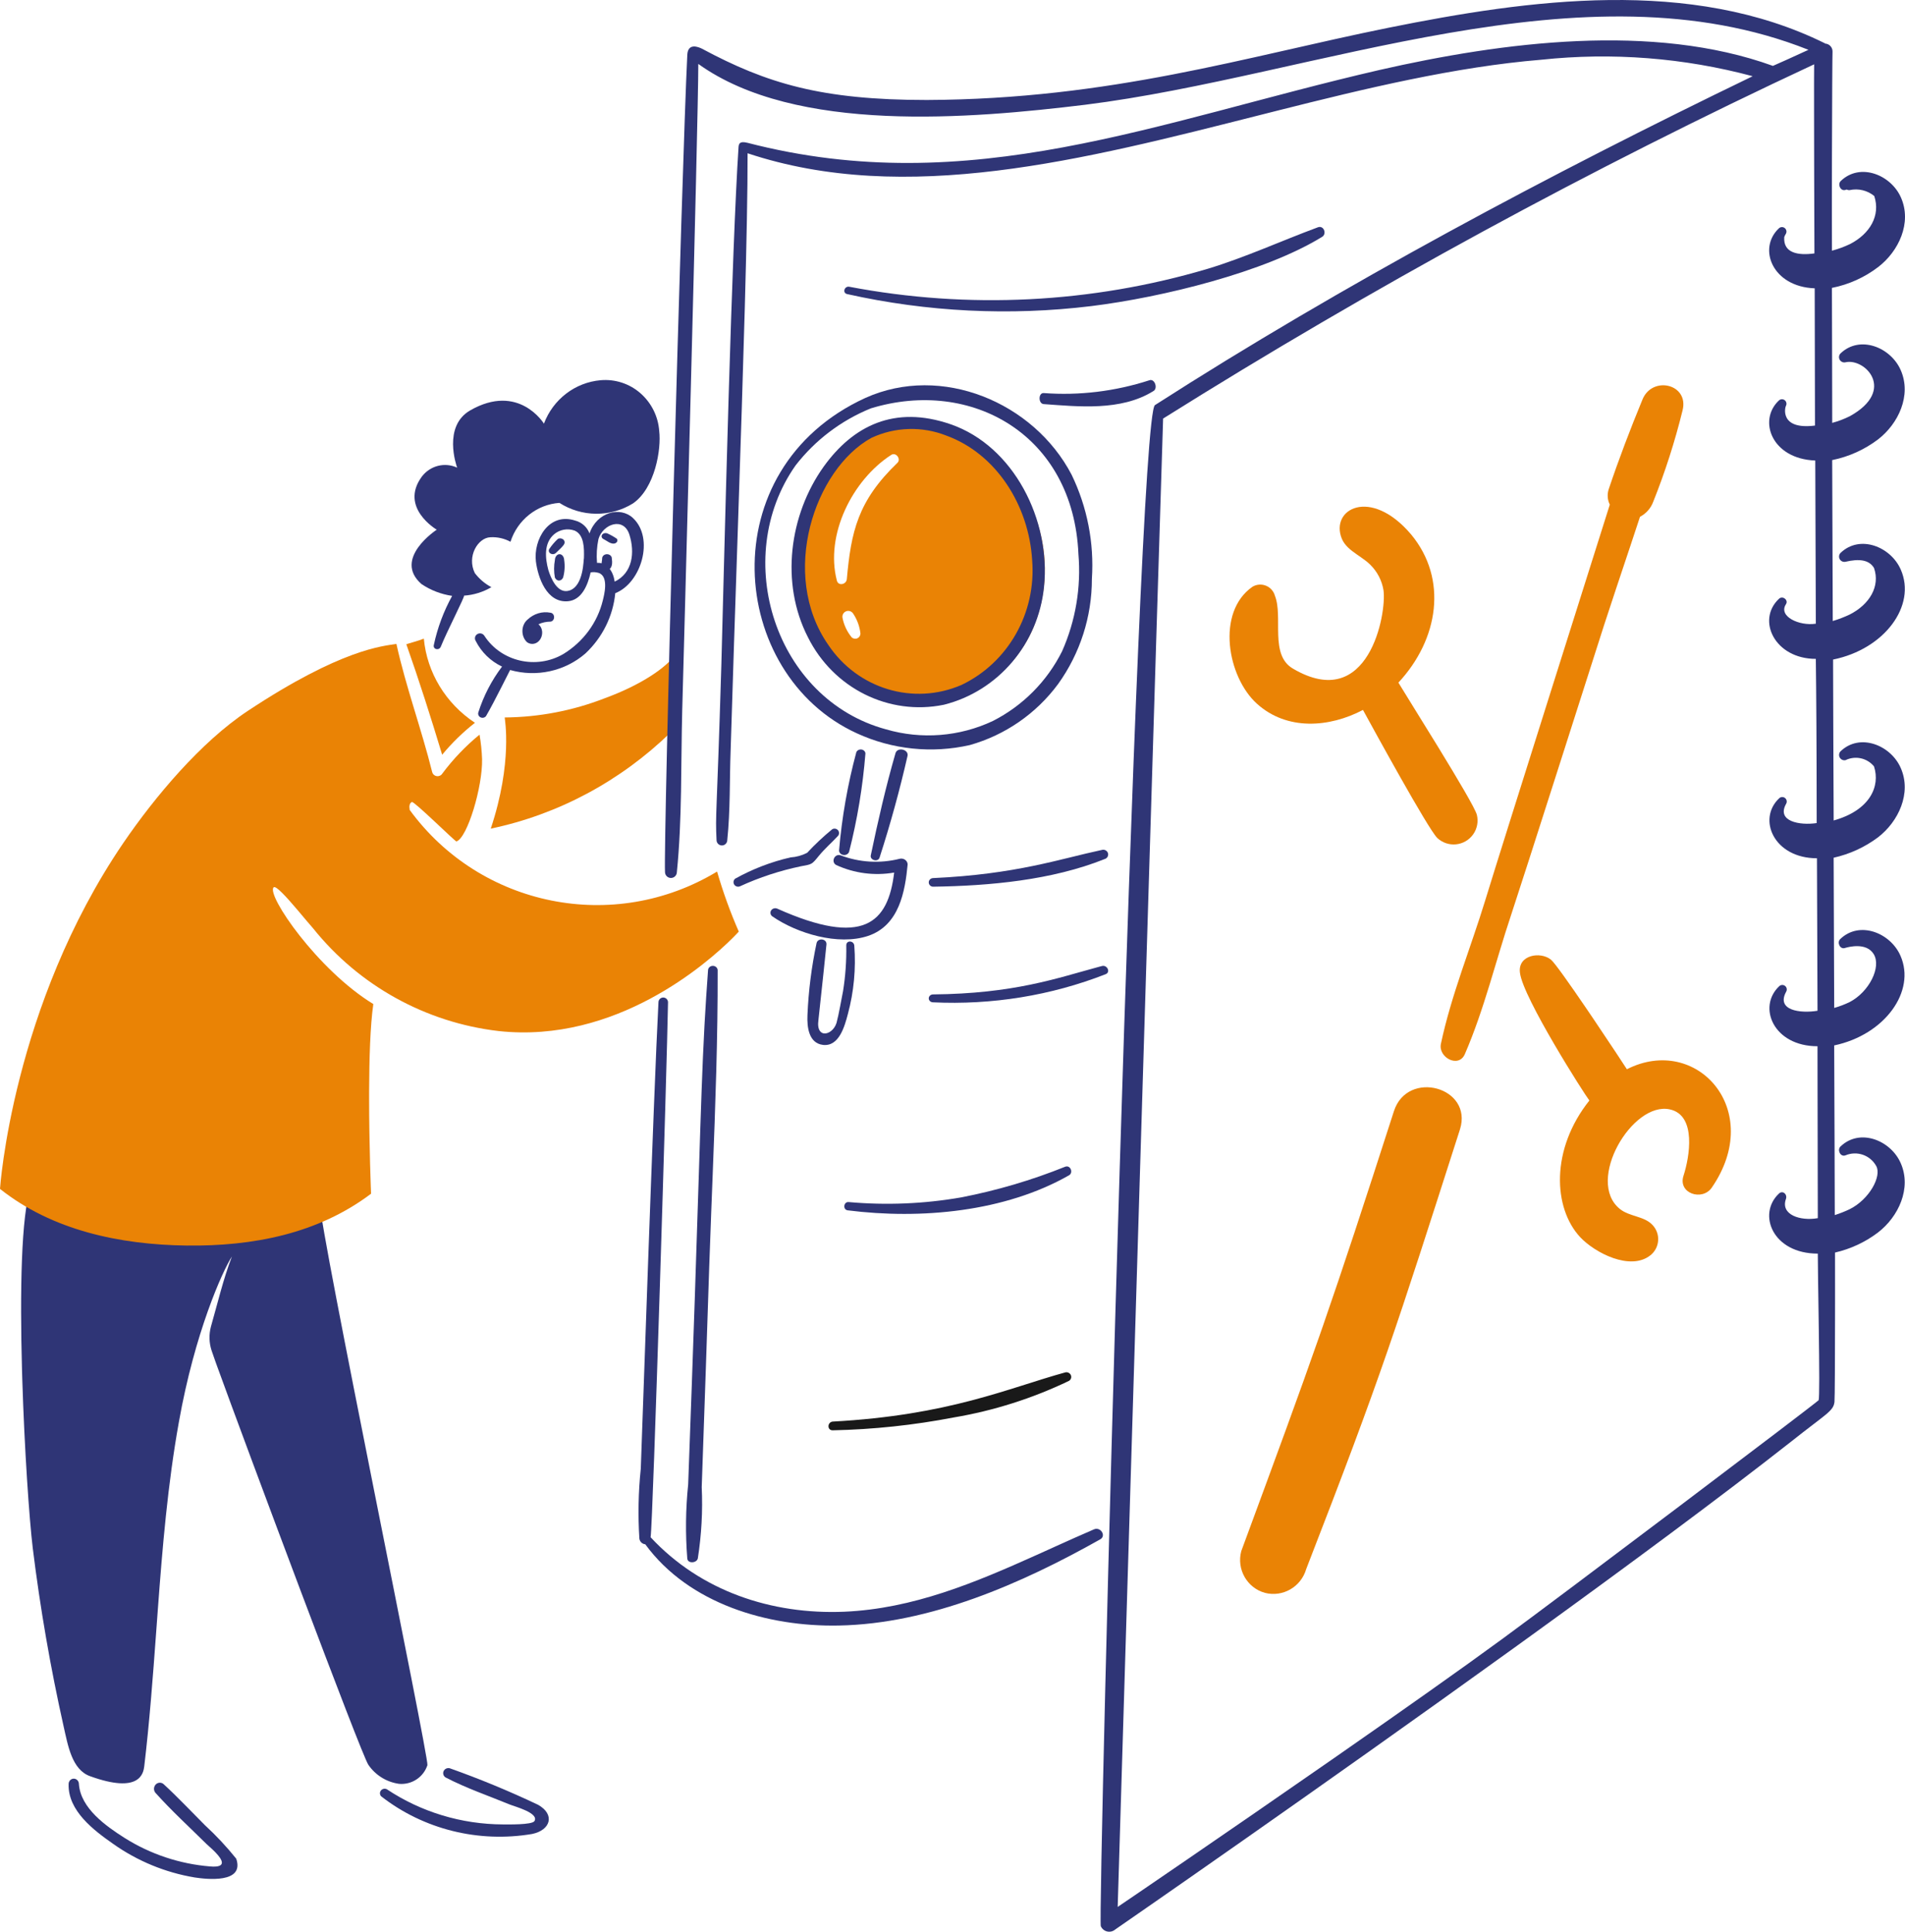 <svg width="361" height="366" xmlns="http://www.w3.org/2000/svg"><defs><clipPath id="a"><path d="M1600 0v5750H0V0h1600z"/></clipPath><clipPath id="b"><path d="M1.832 0c1.237 2.998 51.721 4.336 54.84 3.266-.268 3.695 20.65 104.788 20.324 106.179a5.173 5.173 0 01-5.376 3.535 8.451 8.451 0 01-5.807-3.59c-1.245-1.66-23.441-61.1-28.651-75.477l-.325-.9c-.448-1.244-.713-2.003-.757-2.172a7.971 7.971 0 01-.107-4.496c1.29-4.499 2.312-8.943 3.978-13.28-1.774 2.731-7.042 14.404-10.054 31.377-2.122 11.804-3.113 23.737-4.001 35.692l-.31 4.22c-.62 8.443-1.25 16.89-2.249 25.305-.16 1.285-.805 5.3-10.267 1.874-3.449-1.23-4.194-5.835-5-9.37a351.982 351.982 0 01-5.862-33.841C1.552 62.886.634 49.703.218 36.206l-.05-1.725C-.233 19.821-.004 5.161 1.833 0z"/></clipPath><clipPath id="c"><path d="M35 0c-.02 4.928-.314 9.85-.88 14.744C24.586 24.007 12.774 30.327 0 33c4.195-12.585 2.641-20.793 2.641-21.064a53.396 53.396 0 0018.902-3.618C28.64 5.724 33.29 2.432 35 0z"/></clipPath><clipPath id="d"><path d="M75.119 0c1.816 8.222 4.751 16.125 6.781 24.294a1.063 1.063 0 001.926.267 41.882 41.882 0 017.048-7.369c.265 1.536.425 3.088.48 4.646.107 5.233-2.776 14.896-4.858 15.59-.214.053-8.009-7.636-8.436-7.476-.482.214-.534.856-.428 1.389v.108c13.45 18.413 38.745 23.487 58.256 11.685A92.78 92.78 0 00140 54.508s-.327.366-.952.997l-.31.31c-4.69 4.644-21.99 19.944-44.228 17.54a52.926 52.926 0 01-35.191-19.48c-.685-.771-1.634-1.915-2.628-3.091l-.352-.416c-2.003-2.357-4.084-4.68-4.495-4.235-1.366 1.48 8.342 15.657 18.9 22.104-.582 4.019-.776 10.368-.795 16.62l-.001.96c-.003 9.431.369 18.353.369 18.353-10.037 7.579-22.371 9.982-34.972 9.823C22.693 113.83 9.88 111.109 0 103.26c0 0 2.296-34.598 23.382-65.562 5.98-8.756 14.687-19.114 23.547-24.987C64.76.907 72.557.428 75.119 0z"/></clipPath><clipPath id="e"><path d="M3.316 0C3.92 6.443 7.47 12.29 13 15.946A40.338 40.338 0 006.79 22C4.686 15.039 2.422 7.925 0 1.067.368.917 2.366.405 3.316 0z"/></clipPath><clipPath id="f"><path d="M21.29 6.102C18.972.489 26.684-3.837 34.4 5.25c7.01 8.442 5.233 19.88-2.4 28.087 1.025 1.708 4.105 6.623 7.2 11.67l.489.797c3.497 5.717 6.876 11.396 7.18 12.584a4.532 4.532 0 01-7.513 4.374c-1.767-1.756-12.148-20.733-14.07-24.251-6.394 3.359-14.4 3.957-20.092-1.173-5.605-5.051-7.78-17.322-.857-22.165A2.883 2.883 0 018.6 16.878c1.6 4.05-1.065 11.192 3.412 13.803 14.388 8.476 17.798-10.5 17.16-14.87a8.762 8.762 0 00-2.5-4.807c-.518-.519-1.13-.969-1.76-1.406l-.81-.561c-1.165-.814-2.269-1.67-2.812-2.935z"/></clipPath><clipPath id="g"><path d="M.037 3.336C-.445-.086 3.94-.793 5.918.838c.7.564 3.586 4.667 6.593 9.08l.489.718.488.72.487.72c3.153 4.668 6.068 9.099 6.322 9.513 13.192-6.704 26.224 7.723 16.083 22.439-1.817 2.606-6.468 1.085-5.346-2.282 1.124-3.468 2.515-11.401-2.564-12.542-7.122-1.616-16.057 13.532-9.515 18.85 1.817 1.467 4.603 1.359 6.146 2.99a3.892 3.892 0 011.118 2.992 3.875 3.875 0 01-1.49 2.82c-3.791 2.99-10.527-.49-13.306-3.477-5.1-5.508-5.615-16.604 1.765-25.868C12.278 26.371.615 8.063.037 3.336z"/></clipPath><clipPath id="h"><path d="M29.148 4.536c2.566-7.967 15.04-4.566 12.517 3.45-12.202 38.011-14.674 46.081-29.136 83.295-.977 3.393-4.445 5.39-7.836 4.512-3.391-.946-5.389-4.48-4.47-7.91C7.002 69.52 11.14 58.275 15.039 47.107l.715-2.052c3.8-10.957 7.513-22.256 13.395-40.518z"/></clipPath><clipPath id="i"><path d="M38.257 2.68c1.87-4.554 8.87-2.936 7.587 2.089a130.666 130.666 0 01-5.557 17.305 5.262 5.262 0 01-2.506 2.84c-.253.799-.949 2.89-1.813 5.483l-.265.792-2.14 6.414-.285.854a858.228 858.228 0 00-2.284 6.924c-1.316 4.09-4.39 13.73-7.655 23.948l-.446 1.396-.224.7-.897 2.804c-3.51 10.975-6.952 21.705-8.416 26.13-2.94 8.785-5.077 17.84-8.763 26.358-1.176 2.729-5.077.64-4.543-1.933 1.978-9.322 5.665-18.216 8.443-27.323 2.78-9.16 22.923-72.756 23.565-74.846a3.875 3.875 0 01-.214-2.899c1.924-5.732 4.114-11.465 6.413-17.037z"/></clipPath><clipPath id="j"><path d="M3.438 40.906C-7.256 22.42 8.544-7.014 29.56 1.516 43.886 7.67 50.711 24.074 44.965 38.54c-3.283 8.286-11.09 13.914-20.006 14.422A22.928 22.928 0 013.438 40.906zm7.218-4.676a1.105 1.105 0 00-1.993.86 8.312 8.312 0 001.723 3.655.987.987 0 001.671-.7 8.502 8.502 0 00-1.4-3.815zM19.06 7.694c.745-.698-.27-2.096-1.185-1.495-7.325 4.73-12.55 15.102-10.288 23.806.27 1.076 1.778.754 1.885-.267.812-8.988 2.054-14.796 9.588-22.044z"/></clipPath><clipPath id="k"><path d="M4.685 0c.485 0 .883.382.906.868-.177 11.303-2.857 98.828-3.3 101.392 9.471 10.208 22.936 14.689 36.717 14.11 13.03-.57 24.778-5.509 36.428-10.75l1.553-.7.776-.351 1.552-.702a429.816 429.816 0 017-3.105c1.226-.524 2.34 1.178 1.222 1.872-14.898 8.391-32.3 16.034-49.594 16.354-13.463.268-28.411-4.114-36.666-15.392a1.248 1.248 0 01-1.117-1.07A78.818 78.818 0 01.429 89.27C.588 85.21 2.876 17.81 3.78.868A.908.908 0 014.685 0z"/></clipPath><clipPath id="l"><path d="M5.086 0c.488 0 .89.358.912.814.034 12.839-.436 25.73-.938 38.601l-.273 7.018c-.136 3.508-.267 7.012-.385 10.513-.121 3.906-.366 11.202-.621 18.663l-.077 2.24c-.32 9.326-.636 18.404-.727 20.93a67.04 67.04 0 01-.74 13.499c-.218.91-1.94 1.014-1.997 0a77.16 77.16 0 01.17-14.034C2.499 42.254 2.68 26.613 3.478 11.7l.06-1.104c.175-3.128.38-6.266.637-9.782C4.197.358 4.6 0 5.086 0z"/></clipPath><clipPath id="m"><path d="M89.744.065c1.13-.413 1.723 1.25.806 1.808C79.693 8.56 60.302 13.328 46.813 14.996A136.507 136.507 0 01.548 12.722c-.967-.205-.536-1.549.376-1.394a144.173 144.173 0 0067.973-3.41c7.147-2.17 13.869-5.27 20.847-7.853z"/></clipPath><clipPath id="n"><path d="M20.825.043c.998-.357 1.687 1.61.685 2.09C15.393 5.91 7.38 5.035.79 4.564c-1.053-.068-1.053-2.156 0-2.09 6.736.502 13.493-.318 20.035-2.43z"/></clipPath><clipPath id="o"><path d="M44.88.023a.923.923 0 011.049.52.868.868 0 01-.353 1.087 81.926 81.926 0 01-21.872 6.94A136.213 136.213 0 01.814 11c-1.076.033-1.076-1.501-.053-1.652C22.886 8.152 34.023 3.013 44.88.023z"/></clipPath><clipPath id="p"><path d="M41.85.06c1.01-.378 1.587 1.123.742 1.618C30.418 8.612 14.539 10.08.618 8.319c-.953-.155-.743-1.66.212-1.564a81.736 81.736 0 0021.278-.88A107.814 107.814 0 0041.85.06z"/></clipPath><clipPath id="q"><path d="M32.827.03c.975-.254 1.682 1.147.705 1.546C23.193 5.624 11.983 7.447.76 6.907.332 6.88 0 6.553 0 6.16c0-.394.332-.72.76-.748C16.144 5.274 24.268 2.337 32.084.229z"/></clipPath><clipPath id="r"><path d="M32.822.033a.934.934 0 011.14.614.896.896 0 01-.616 1.114C23.32 5.778 11.51 6.846.801 7A.826.826 0 010 6.186c0-.434.353-.792.8-.813C16.62 4.648 24.805 1.74 32.823.033z"/></clipPath><clipPath id="s"><path d="M.955 1.404C2.174.262 3.765-.216 5.316.092c.386.032.684.4.684.843 0 .443-.298.81-.684.843a5.603 5.603 0 00-2.289.5c.405.314.665.819.708 1.376.065.82-.283 1.61-.898 2.036a1.676 1.676 0 01-1.99-.036C.292 5.122-.02 4.328 0 3.499c.021-.83.373-1.601.954-2.095z"/></clipPath><clipPath id="t"><path d="M21.708 4.065c1.404-4.07 5.835-5.162 8.235-2.92 4.105 3.836 1.59 12.324-3.35 14.246-.42 4.337-2.425 8.387-5.655 11.421-3.876 3.365-9.274 4.55-14.27 3.133-.054.054-2.97 6.004-4.554 8.714a.842.842 0 01-1.013.272.793.793 0 01-.469-.91 28.773 28.773 0 014.507-8.722 10.696 10.696 0 01-5.002-4.884.913.913 0 01.33-1.277.98.98 0 011.318.318c3.183 4.919 9.854 6.455 14.985 3.452 3.766-2.304 6.446-5.947 7.464-10.145.22-.905 1.21-4.517-.77-5.207a3.246 3.246 0 00-1.536-.105c-.549 2.443-1.701 5.258-4.337 5.47-4.005.313-5.653-4.514-6.037-7.544-.493-4.09 2.416-9.348 7.41-7.755 1.276.324 2.304 1.239 2.744 2.443zm-2.808-.53a3.97 3.97 0 00-3.896.691c-1.977 1.7-1.693 4.515-1.1 6.746.448 1.487 1.71 4.618 3.96 3.93 2.8-.853 2.692-6.01 2.793-6.161.053-1.859.053-4.41-1.757-5.207zm10.382.797c-1.1-3.507-5.05-2.018-5.873.797a15.512 15.512 0 00-.275 4.515c1.976-.106 3.075 1.642 3.348 3.558 3.407-1.646 3.845-5.525 2.8-8.87z"/></clipPath><clipPath id="u"><path d="M.57.106c.296-.149.663-.14.95.022.289.161.451.45.423.75C2.396 3.62 0 3.497 0 1.687c0-.124.103-.538.103-.853-.01-.3.169-.58.466-.73z"/></clipPath><clipPath id="v"><path d="M.371.086a.908.908 0 01.764-.004c.626.286 1.217.62 1.764.999a.515.515 0 01.004.608c-.13.189-.375.307-.641.311-.686 0-1.275-.552-1.863-.84C.16 1.055.006.852 0 .63-.006.407.136.2.371.086z"/></clipPath><clipPath id="w"><path d="M1.739.086a.965.965 0 01.934.076c.267.184.384.488.3.776-.05.405-1.388 1.57-1.696 1.888a.85.85 0 01-.985.032c-.293-.2-.377-.556-.2-.842A10.425 10.425 0 011.74.086z"/></clipPath><clipPath id="x"><path d="M1.034 0c.47 0 .857.487.879 1.105a8 8 0 01-.207 3.334C1.536 4.79 1.244 5 .93 5s-.607-.212-.775-.56a9.06 9.06 0 010-3.335C.176.487.563 0 1.034 0z"/></clipPath><clipPath id="y"><path d="M35.815.04a10.11 10.11 0 017.524 2.442 10.512 10.512 0 013.583 7.175c.418 3.418-.786 10.838-4.978 13.729a13.098 13.098 0 01-13.934-.106c-4.274.306-7.94 3.22-9.274 7.37a7.108 7.108 0 00-3.825-.855c-2.338.097-4.487 3.616-2.934 6.786a9.53 9.53 0 003.143 2.67 11.774 11.774 0 01-5.186 1.604c.157.214-3.195 6.678-4.401 9.669-.314.801-1.57.533-1.31-.374a33.831 33.831 0 013.459-9.25 13.996 13.996 0 01-5.816-2.244C-3.629 33.842 4.762 28.36 4.762 28.36s-7.13-4.167-2.835-10.043c1.572-2.092 4.352-2.8 6.705-1.71l-.007-.02c-.158-.438-2.72-7.819 2.464-10.825C20.31.468 25.075 8.267 25.075 8.267 26.815 3.655 30.985.46 35.815.04z"/></clipPath><clipPath id="z"><path d="M.978 0c.538 0 .975.455.975 1.017.323 4.622 5.185 8.004 8.642 10.204a35.822 35.822 0 0016.205 5.41c3.282.29 2.345-1.277 1.082-2.606l-.182-.187c-.642-.65-1.32-1.216-1.547-1.435-3.242-3.211-6.645-6.312-9.724-9.751a1.195 1.195 0 01.08-1.544 1.075 1.075 0 011.48-.083c2.7 2.48 5.24 5.186 7.831 7.78a57.136 57.136 0 015.947 6.361c1.62 4.737-5.672 3.89-7.888 3.551a37.419 37.419 0 01-15.449-6.37C4.811 9.813-.158 6.102.004 1.018.004.455.44 0 .978 0z"/></clipPath><clipPath id="A"><path d="M12.056.595A1.007 1.007 0 0113.223.03 177.22 177.22 0 0129.97 6.953c3.276 1.856 2.362 4.804-1.127 5.527C18.684 14.202 8.249 11.6.236 5.35a.835.835 0 01-.05-1.105.915.915 0 011.122-.237c6.466 4.313 14.14 6.637 22.007 6.663.858 0 5.473.104 5.957-.619.967-1.55-3.81-2.79-4.67-3.151-4.025-1.653-8.257-3.1-12.13-5.114a.942.942 0 01-.416-1.192z"/></clipPath><clipPath id="B"><path d="M12.458 1.894c-1.034-.566-.328-2.201.816-1.843a18.679 18.679 0 0011.203.663 1.27 1.27 0 011.04.187c.298.21.476.537.483.886-.489 5.11-1.578 11.549-7.505 13.541-5.657 1.884-13.435-.466-18.112-3.686a.827.827 0 01-.257-1.135c.24-.384.753-.531 1.18-.34 16.277 7.265 20.986 2.787 22.14-6.843a18.68 18.68 0 01-10.988-1.43z"/></clipPath><clipPath id="C"><path d="M18.707.118a.866.866 0 011.108.2.827.827 0 01-.055 1.104c-1.16 1.25-2.489 2.39-3.596 3.748-1.33 1.633-1.274 1.58-3.377 1.96a54.142 54.142 0 00-11.573 3.802.882.882 0 01-1.091-.35.846.846 0 01.206-1.108 40.005 40.005 0 0110.464-4.021 8.077 8.077 0 003.156-.868A48.656 48.656 0 0118.707.118z"/></clipPath><clipPath id="D"><path d="M4.11 0l.126.008c.419.053.738.363.764.742A111.332 111.332 0 011.904 19.4c-.148.4-.591.648-1.057.592-.465-.055-.821-.4-.847-.82A106.278 106.278 0 013.272.53c.142-.357.545-.575.964-.522z"/></clipPath><clipPath id="E"><path d="M4.699.7c.37-1.222 2.528-.712 2.281.509a225.591 225.591 0 01-5.3 19.274c-.29.918-1.842.508-1.666-.407C1.364 13.618 2.849 7.106 4.699.7z"/></clipPath><clipPath id="F"><path d="M1.74.687C1.992-.365 3.717-.155 3.614.95 3.515 2.022 3.267 4.36 3 6.844l-.073.68c-.393 3.637-.803 7.362-.832 7.722-.557 3.89 3.094 2.897 3.549.053.201-.632.861-4.204 1.116-5.518.454-2.849.658-5.735.609-8.622-.051-1.05 1.42-.997 1.52 0A38.596 38.596 0 017.67 14.142c-.609 2.313-1.673 6.197-4.715 5.834-2.687-.32-3.042-3.363-2.941-5.623A82.46 82.46 0 011.74.687z"/></clipPath><clipPath id="G"><path d="M6.116 9.373c5.53-7.66 13.352-11.678 24.044-7.983C42.11 5.525 49.15 19.55 47.846 32.193c-1.1 10.817-8.698 19.757-18.984 22.336C18.453 56.658 7.934 51.43 3.098 41.726-2.156 31.488-.448 18.531 6.116 9.373zM29.325 3.53a17.966 17.966 0 00-14.186.429C4.346 9.879-2.337 29.824 6.951 43.172c5.597 8.359 16.137 11.536 25.243 7.608 8.845-4.214 14.195-13.643 13.403-23.625C44.971 16.71 38.764 6.96 29.325 3.531z"/></clipPath><clipPath id="H"><path d="M21.008 2.387c14.388-6.465 31.868.805 39.061 14.552a39.39 39.39 0 013.845 19.744 34.086 34.086 0 01-6.396 19.912 31.428 31.428 0 01-16.725 11.57 33.501 33.501 0 01-21.425-2.228c-24.41-11.166-27.772-50.09 1.64-63.55zM61.363 31.97c-.969-22.6-20.286-33.41-39.33-27.6A34.411 34.411 0 007.751 15.197C-4.613 32.819 3.935 59.519 24.91 65.19a28.671 28.671 0 0020.252-1.593 29.711 29.711 0 0013.109-13.21 37.651 37.651 0 003.091-18.418z"/></clipPath><clipPath id="I"><path d="M137.077 5.268c26.726-5.393 57.356-9.612 82.746 2.938l.054.052a1.488 1.488 0 011.39 1.541c-.033.261-.086 9.72-.11 19.812l-.002.994a4297.99 4297.99 0 00-.01 6.921v3.766c.002 2.277.006 4.388.014 6.207a19.645 19.645 0 003.471-1.281c3.689-1.923 5.773-5.34 4.545-9.079a5.488 5.488 0 00-4.651-1.121 1.065 1.065 0 01-.588-.106c-.054 0-.108.052-.162.052-.964.374-1.606-1.013-.964-1.655 3.687-3.577 9.568-1.175 11.438 3.15 2.085 4.754-.428 10.146-4.33 13.137a21.222 21.222 0 01-8.767 3.951v.17l.001.074v.295l.001.122.001.278c.006 2.005.019 6.936.03 12.033l.004 1.531c.007 2.934.012 5.83.015 8.166v.596l.001.288v.82l.001.258v.946a17.945 17.945 0 003.367-1.28c8.82-4.913 2.835-11.054-.854-10.2a1.005 1.005 0 01-.964-1.655c3.687-3.577 9.568-1.175 11.439 3.15 2.084 4.754-.429 10.145-4.33 13.137a21.415 21.415 0 01-8.66 3.897c.054 10.145.054 20.345.108 30.491a22.481 22.481 0 003.207-1.229c3.753-1.901 5.826-5.34 4.609-8.824-.964-1.601-2.893-1.753-5.4-1.175a1.005 1.005 0 01-.964-1.655c3.687-3.577 9.569-1.175 11.44 3.151 2.982 6.793-3.036 15.045-12.83 17.033v1.166c.004 2.7.016 6.48.032 10.438l.003.916.011 2.761.004.917c.026 6.093.053 11.788.057 13.802v.275l.001.216c6.892-1.928 8.882-6.484 7.644-10.252a4.454 4.454 0 00-5.4-1.175 1.01 1.01 0 01-.964-1.656c3.687-3.577 9.569-1.175 11.44 3.151 2.084 4.752-.429 10.146-4.33 13.135a22.022 22.022 0 01-8.392 3.853c.052 9.504.052 18.957.106 28.461a18.138 18.138 0 002.94-1.121c3.688-1.922 6.04-6.623 4.544-9.079-1.392-2.284-4.82-1.334-5.335-1.19l-.054.015-.01.002c-.964.374-1.607-1.015-.964-1.656 3.688-3.577 9.568-1.175 11.44 3.151 2.954 6.736-2.975 14.964-12.563 16.98.048 9.398.095 27.15.106 31.275v.26l.001.113v.341l.001.056v.101a22.334 22.334 0 002.833-1.12c3.74-1.871 6.093-6.246 5.025-8.172a4.605 4.605 0 00-5.827-2.028c-.964.373-1.606-1.016-.964-1.655 3.687-3.58 9.568-1.175 11.438 3.15 2.085 4.752-.428 10.145-4.329 13.135a21.48 21.48 0 01-8.126 3.79l.001 1.005v1.407l.001.281.001 3.032v4.151l-.001.444v.9l-.001.453-.001.915c-.008 7.191-.033 14.92-.106 15.714-.206 1.762-1.513 2.19-8.232 7.53-13.24 10.407-31.016 23.548-49.105 36.63l-3.394 2.451c-37.353 26.943-74.906 52.893-75.577 53.35a1.737 1.737 0 01-2.725-.64c-.625-1.038 6.767-285.862 10.263-288.189 35.502-22.784 74.837-43.748 113.269-62.315a109.781 109.781 0 00-40.05-3.123c-16.299 1.346-33.2 5.406-50.187 9.69l-3.09.781c-33.476 8.474-67.168 17.231-97.14 7.251.034 13.782-.843 41.141-1.78 69.178l-.086 2.59c-.476 14.248-.961 28.57-1.343 41.275-.214 5.66-.052 11.48-.64 17.088a1.016 1.016 0 01-2.033 0c-.246-5.188.02-3.485.91-33.107.173-5.854.69-27.652 1.354-49.907l.075-2.474c.55-18.143 1.196-36.21 1.83-45.818.054-.642.214-1.175 1.713-.801 42.131 10.91 77.591-4.078 119.628-13.777 23.503-5.363 51.945-9.03 74.676-.802.054 0 4.543-2.028 6.736-3.043-42.587-16.957-93.408 4.975-137.103 10.413-21.555 2.614-54.784 5.548-73.276-7.743 0 11-2.779 112.67-3.047 122.549-.266 10.146 0 20.505-1.014 30.597a1.124 1.124 0 01-2.247 0C-.3 159.497 3.23 30.48 4.243 10.402c.108-2.35 2.139-1.495 2.781-1.175 12.278 6.582 22.621 9.718 42.602 9.718 34.914-.144 60.491-8.235 87.451-13.677zm80.706 6.918A1136.988 1136.988 0 0094.41 79.306c-.053.916-2.12 68.475-4.215 137.228l-.257 8.42c-2.093 68.742-4.134 136.007-4.134 136.348 1.392-.928 20.763-14.13 40.457-27.822l1.906-1.326c11.436-7.96 22.79-15.959 30.603-21.687 10.742-7.85 58.798-44.16 59.868-45.175.076-.268.107-1.712.11-3.823v-.62c-.004-2.446-.039-5.631-.082-8.886l-.012-.85-.018-1.276-.012-.847c-.072-4.923-.148-9.533-.148-11.466-8.599 0-11.478-7.513-7.376-11.365.694-.694 1.656.106 1.336 1.015-1.068 2.99 2.727 4.219 6.04 3.631l-.001-.345v-.348l-.001-.14v-.317l-.001-.176v-.385c-.01-4.544-.037-17.136-.047-25.507v-.738l-.002-1.06-.001-.999v-.318l-.001-1.19V198.23c-8.38 0-11.414-7.468-7.268-11.365a.847.847 0 011.336 1.013c-1.974 3.58 2.673 4.165 5.932 3.632-.052-9.617-.052-19.283-.106-28.895-8.188 0-11.34-7.437-7.162-11.365a.85.85 0 011.336 1.015c-1.924 3.363 2.565 4.165 5.774 3.683v-1.49c-.006-13.064-.082-23.433-.162-29.621-7.806 0-11.27-7.353-7.002-11.366.694-.693 1.87.214 1.336 1.016-1.496 2.296 2.513 4.164 5.666 3.685-.052-10.306-.052-20.612-.106-30.917-8.246-.295-10.913-7.6-6.896-11.375a.85.85 0 011.336 1.015c-.16.214-1.282 4.592 5.506 3.737 0-8.65-.054-17.354-.054-26.005-8.018-.289-10.855-7.542-6.788-11.365a.85.85 0 011.336 1.015 3.537 3.537 0 00-.32.64c-.214 3.043 2.619 3.525 5.72 3.097-.013-1.92-.033-8.252-.05-15.075l-.001-.978-.003-.981c-.007-3.441-.013-6.911-.016-9.92v-.848l-.001-.413v-1.578l-.001-1.095V15.8l.001-.305v-.578c.003-1.48.008-2.463.017-2.731z"/></clipPath></defs><g clip-path="url(#a)" transform="translate(-982 -3315)"><g clip-path="url(#b)" transform="translate(986 3540)"><path fill="#2F3576" d="M0 0h77v113H0V0z"/></g><g clip-path="url(#c)" transform="translate(1075 3439)"><path fill="#EA8305" d="M0 0h35v33H0V0z"/></g><g clip-path="url(#d)" transform="translate(982 3437)"><path fill="#EA8305" d="M0 0h140v114H0V0z"/></g><g clip-path="url(#e)" transform="translate(1059 3436)"><path fill="#EA8305" d="M0 0h13v22H0V0z"/></g><g clip-path="url(#f)" transform="translate(1215 3411)"><path fill="#EA8305" d="M0 0h47v64H0V0z"/></g><g clip-path="url(#g)" transform="translate(1270 3496)"><path fill="#EA8305" d="M0 0h40v58H0V0z"/></g><g clip-path="url(#h)" transform="translate(1217 3521)"><path fill="#EA8305" d="M0 0h42v96H0V0z"/></g><g clip-path="url(#i)" transform="translate(1255 3388)"><path fill="#EA8305" d="M0 0h46v128H0V0z"/></g><g clip-path="url(#j)" transform="translate(1133 3395)"><path fill="#EA8305" d="M0 0h47v53H0V0z"/></g><g clip-path="url(#k)" transform="translate(1103 3504)"><path fill="#2F3576" d="M0 0h88v119H0V0z"/></g><g clip-path="url(#l)" transform="translate(1112 3498)"><path fill="#2F3576" d="M0 0h6v113H0V0z"/></g><g clip-path="url(#m)" transform="translate(1142 3358)"><path fill="#2F3576" d="M0 0h91v16H0V0z"/></g><g clip-path="url(#n)" transform="translate(1179 3387)"><path fill="#2F3576" d="M0 0h22v5H0V0z"/></g><g clip-path="url(#o)" transform="translate(1139 3575)"><path fill="#191919" d="M0 0h46v11H0V0z"/></g><g clip-path="url(#p)" transform="translate(1142 3536)"><path fill="#2F3576" d="M0 0h43v9H0V0z"/></g><g clip-path="url(#q)" transform="translate(1158 3498)"><path fill="#2F3576" d="M0 0h34v7H0V0z"/></g><g clip-path="url(#r)" transform="translate(1158 3476)"><path fill="#2F3576" d="M0 0h34v7H0V0z"/></g><g clip-path="url(#s)" transform="translate(1081 3431)"><path fill="#2F3576" d="M0 0h6v6H0V0z"/></g><g clip-path="url(#t)" transform="translate(1072 3412)"><path fill="#2F3576" d="M0 0h32v39H0V0z"/></g><g clip-path="url(#u)" transform="translate(1096 3420)"><path fill="#2F3576" d="M0 0h2v3H0V0z"/></g><g clip-path="url(#v)" transform="translate(1096 3416)"><path fill="#2F3576" d="M0 0h3v2H0V0z"/></g><g clip-path="url(#w)" transform="translate(1086 3417)"><path fill="#2F3576" d="M0 0h3v3H0V0z"/></g><g clip-path="url(#x)" transform="translate(1087 3420)"><path fill="#2F3576" d="M0 0h2v5H0V0z"/></g><g clip-path="url(#y)" transform="translate(1060 3387)"><path fill="#2F3576" d="M0 0h47v51H0V0z"/></g><g clip-path="url(#z)" transform="translate(995 3652)"><path fill="#2F3576" d="M0 0h32v19H0V0z"/></g><g clip-path="url(#A)" transform="translate(1054 3650)"><path fill="#2F3576" d="M0 0h32v13H0V0z"/></g><g clip-path="url(#B)" transform="translate(1128 3477)"><path fill="#2F3576" d="M0 0h26v16H0V0z"/></g><g clip-path="url(#C)" transform="translate(1121 3472)"><path fill="#2F3576" d="M0 0h20v11H0V0z"/></g><g clip-path="url(#D)" transform="translate(1141 3457)"><path fill="#2F3576" d="M0 0h5v20H0V0z"/></g><g clip-path="url(#E)" transform="translate(1147 3457)"><path fill="#2F3576" d="M0 0h7v21H0V0z"/></g><g clip-path="url(#F)" transform="translate(1135 3493)"><path fill="#2F3576" d="M0 0h9v20H0V0z"/></g><g clip-path="url(#G)" transform="translate(1132 3394)"><path fill="#2F3576" d="M0 0h48v55H0V0z"/></g><g clip-path="url(#H)" transform="translate(1125 3388)"><path fill="#2F3576" d="M0 0h64v69H0V0z"/></g><g clip-path="url(#I)" transform="translate(1108 3315)"><path fill="#2F3576" d="M0 0h235v366H0V0z"/></g></g></svg>